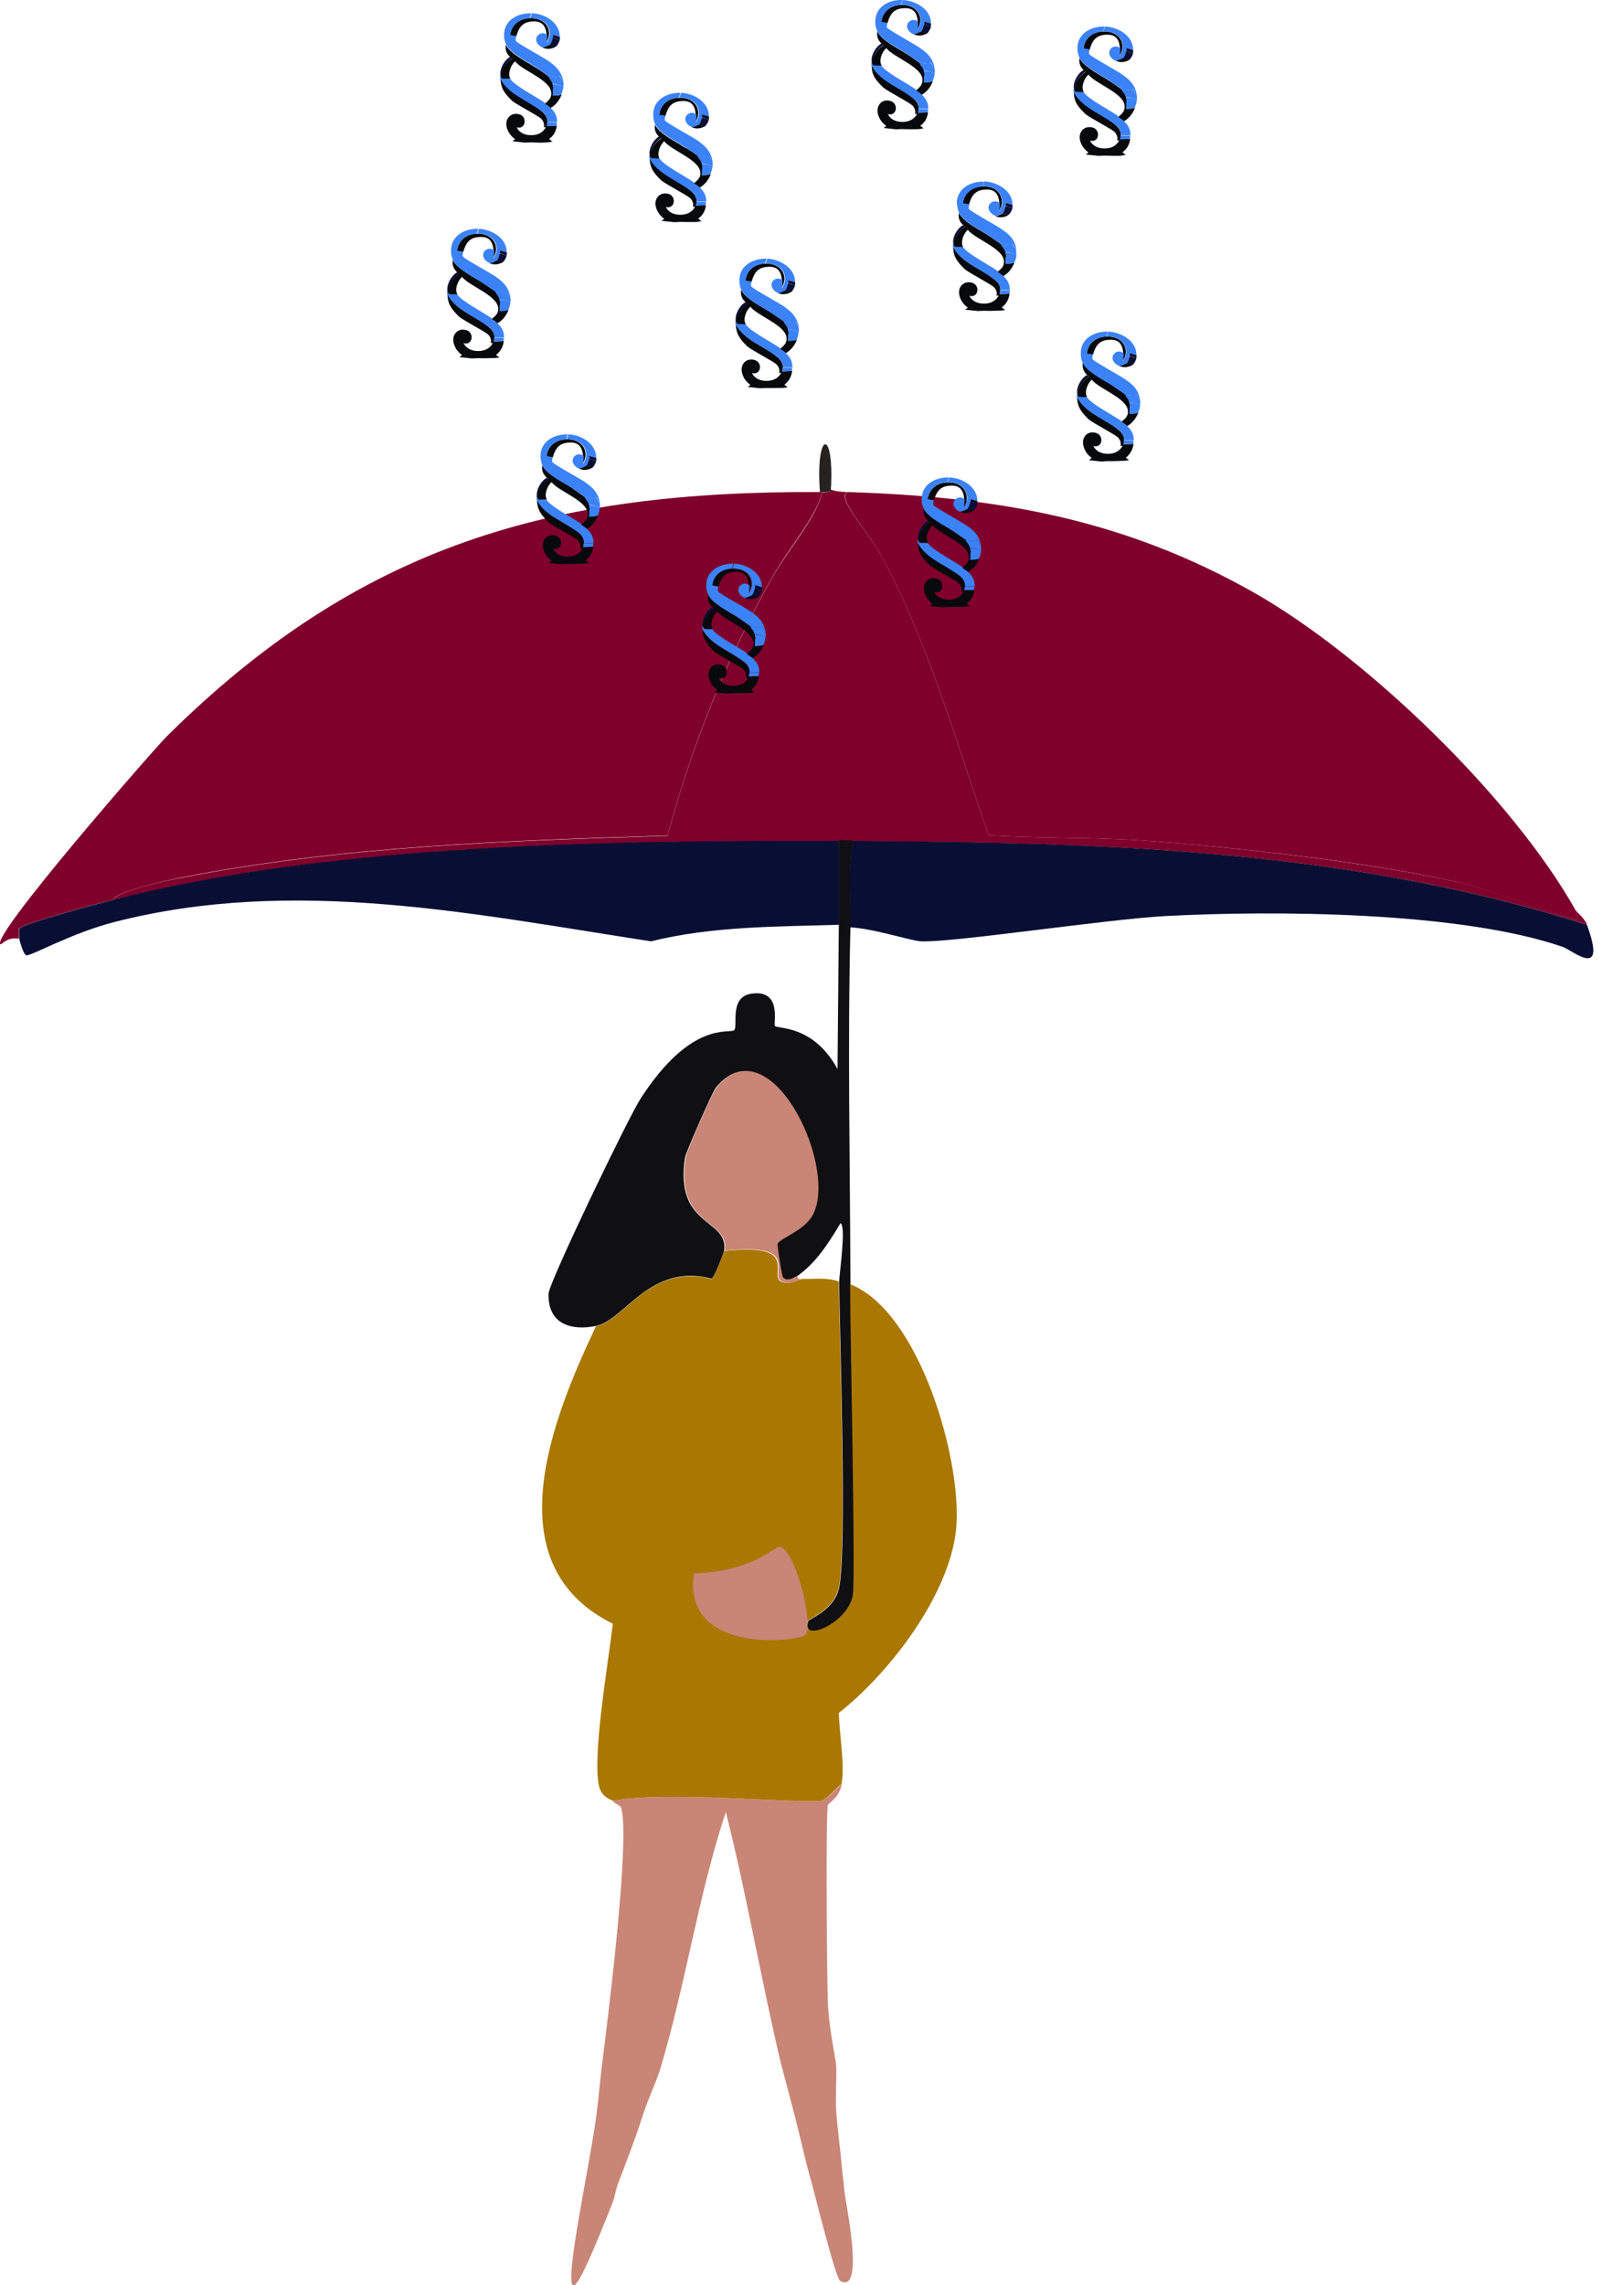 <?xml version="1.0" encoding="utf-8"?>
<!-- Generator: Adobe Illustrator 28.0.0, SVG Export Plug-In . SVG Version: 6.00 Build 0)  -->
<svg version="1.1" id="Layer_1" xmlns="http://www.w3.org/2000/svg" xmlns:xlink="http://www.w3.org/1999/xlink" x="0px" y="0px"
	 viewBox="0 0 490 689.2" style="enable-background:new 0 0 490 689.2;" xml:space="preserve">
<style type="text/css">
	.st0{fill:#7F002B;}
	.st1{fill:#090E34;}
	.st2{fill:#252220;}
	.st3{fill:#C98576;}
	.st4{fill:#100F12;}
	.st5{fill:#AA7700;}
	.st6{fill:#1B4044;}
	.st7{fill:#08090B;}
	.st8{fill:#3B82F6;}
</style>
<g id="Layer_2_00000040552400868405412970000002579152805971812763_">
	<g id="Layer_1-2">
		<g>
			<path class="st0" d="M247.3,148.4h0.8c-1.8,7.5-10.7,17.7-15.1,25.7c-13.8,24.4-24.3,50.8-31.6,77.9c-49,1.5-98.3,3.2-146.5,12.6
				c-5.5,1.1-20.2,4.4-20.6,6.7c-3.9,1-27.5,7.2-28.6,8.8c-0.1,0.2,0,1.8,0,3c-3.5-0.6-5.2,1.8-5.5,1.7
				c-3.7-1.7,46.2-58.8,50.1-62.7C108.6,164.3,166.6,148,247.3,148.4L247.3,148.4L247.3,148.4z"/>
			<path class="st0" d="M475.5,274.7c-0.1,1.7,1.8,2.7-0.4,2.5c-1.8-0.1-25.6-8.9-34.5-11c-27.3-6.2-66.1-10.5-94.3-12.6
				c-15.9-1.2-32.1-0.7-48-1.7c-9.7-27.8-17.8-56.8-31.6-82.9c-4.8-9-14.7-19.2-10.9-20.6c44.7,1.4,83.1,8,122.5,30.3
				C412.3,198,456.3,240.5,475.5,274.7L475.5,274.7L475.5,274.7z"/>
			<path class="st0" d="M255.7,148.4c-3.8,1.4,6.2,11.6,11,20.6c13.8,26.1,21.9,55.2,31.6,82.9c15.9,1,32.1,0.5,48,1.7
				c28.2,2.1,67,6.5,94.3,12.6c8.9,2,32.7,10.8,34.5,11c2.2,0.2,0.3-0.8,0.4-2.5c0.1,0.2,2.6,2.3,3.4,4.2
				C407.1,256,332,254.1,257.4,253.7h-4.2c-68-0.2-153.4,0.8-218.9,17.7c0.4-2.4,15.1-5.7,20.6-6.7c48.2-9.4,97.5-11.1,146.5-12.6
				c7.3-27.1,17.8-53.4,31.6-77.9c4.5-8,13.4-18.2,15.1-25.7c3.3,0,2.4-0.8,2.5-0.8C250.9,147.6,251.5,148.3,255.7,148.4
				L255.7,148.4L255.7,148.4z"/>
		</g>
		<g>
			<path class="st1" d="M253.2,253.6v25.3c-18.9,0.6-38.3,0.4-56.8,5c-53.8-8.3-107.8-19.6-161.6-5.9c-13.4,3.4-25.6,10.5-26.9,10.1
				c-0.9-0.3-2.1-4.8-2.1-5c0-1.2-0.1-2.8,0-3c1.1-1.6,24.8-7.8,28.6-8.8C99.9,254.4,185.2,253.4,253.2,253.6L253.2,253.6z"/>
			<path class="st1" d="M478.8,278.9c6.3,17-4.5,7.6-7.2,6.7c-30.9-10.7-87.3-11.1-120.4-9.3c-17.7,1-63.8,8-73.2,7.6
				c-3.1-0.1-14.8-4-21.5-4.2c0.2-8.7-0.9-17.5,0.8-26.1C332,254.1,407.1,256,478.8,278.9L478.8,278.9L478.8,278.9z"/>
		</g>
		<path class="st2" d="M250.7,147.6c-0.1,0,0.7,0.9-2.5,0.8h-0.8C246,129.7,251.8,128.9,250.7,147.6z"/>
		<path class="st3" d="M254,538.1c-0.9,4.3-4,5.6-4.2,6.3c-0.7,2.9-0.3,52.4,0,59.8c0.3,7.6,2.4,16.8,2.5,18.9
			c0.2,3.8-0.3,9.3,0,13.5c0.4,5.6,1.2,11.2,1.7,16.8c0.2,2.5,0.6,5,0.8,7.6c0.3,3.3,6.3,31.1-1.3,26.9c-1.4-0.8-7.7-26.4-8.8-30.3
			c-1.9-6.6-3.3-13.5-5.1-20.2c-3.9-15-3.6-13.7-3.8-14.4c-0.1-0.4,1.3,5.3,0,0c-5.9-24.5-10.6-52.1-16.8-76.5
			c-8.4,25.3-12.1,52-19.8,77.5c-1.2,3.9-3.7,9.2-5.1,13.5c-2.3,7.2-4.9,14-7.6,21c-0.7,1.8-1,4.1-1.7,5.9
			c-10.8,27.2-15.7,36.9-10.1,4.2c1.7-9.9,3.6-19.5,5.1-29.5c0.7-5.1,1.1-10.1,1.7-15.2c1.7-13.5,8.8-69.3,5.9-78.7
			c-0.3-0.9-1.8-1-2.5-2.1c15.1-3,56.2,0.8,62.7,0C249.6,542.9,252.7,538.9,254,538.1L254,538.1L254,538.1z"/>
		<path class="st3" d="M240.6,384.9c0.1,0-0.3,1.2,1.7,0.8c-0.3,0-4,1.9-6.3,0.8c-4.3-1.9,6.5-11.9-17.3-9.3
			c1.4-9.9-15.1-6.8-11.8-28.2c0.2-1.6,8.1-19.7,9.3-21c16-19.5,36.6,22.8,29.5,37.9c-2.5,5.4-10.5,7.5-10.9,9.3
			c-0.1,0.5,1.3,9.8,1.7,10.1C238,386.7,240.1,384.9,240.6,384.9L240.6,384.9L240.6,384.9z"/>
		<path class="st4" d="M257.4,253.5c-1.7,8.6-0.6,17.4-0.8,26.1c-0.9,36.1-0.1,71.7,0,107.8c0,13.3,1.8,89.3,0.8,93.9
			c-1.7,8.7-16,14.4-13.5,7.6c0.2-0.7,7.9-3.2,9.3-10.1c2.4-11.7,0.2-74.1,0-92.2c0-2.3,2.2-16.8,0.4-17.7c-3.6,6-7.3,11.9-13.1,16
			c-0.5,0-2.6,1.9-4.2,0.4c-0.4-0.3-1.8-9.6-1.7-10.1c0.5-1.8,8.4-3.9,10.9-9.3c7.1-15.1-13.4-57.3-29.5-37.9
			c-1.1,1.4-9,19.4-9.3,21c-3.3,21.4,13.2,18.3,11.8,28.2c-0.1,0.5-2.9,8.1-3.8,8.4c-18.7-4.8-26.1,12.5-34.9,14.3
			c-7.4,1.5-14.5-0.5-14.3-9.7c0.1-3.4,24.2-53.4,27.8-58.9c15.4-23.8,26.9-19.4,28.2-20.6c1.3-1.2-1.6-9.9,5.1-11
			c9.5-1.5,6.7,9.1,7.2,9.7c0.7,1,11.5-0.5,18.9,13c0.1-14.6,0.3-29.2,0.4-43.8v-25.3L257.4,253.5L257.4,253.5L257.4,253.5z"/>
		<path class="st5" d="M242.2,385.7c3.7,0.1,7.3-0.5,10.9,0.8c0.2,18.1,2.4,80.5,0,92.2c-1.4,6.9-9,9.4-9.3,10.1
			c-2.6,6.8,11.8,1.1,13.5-7.6c0.9-4.6-0.8-80.6-0.8-93.9c21.1,8.3,33.9,53.6,32,73.7c-1.9,19.8-19.9,43.4-35.4,55.6
			c0.1,5.8,1.9,16.2,0.8,21.5c-1.4,0.8-4.4,4.8-6.3,5c-6.5,0.8-47.7-3-62.7,0c-0.2-0.3-3.4-0.8-4.2-4.6c-2-9.3,2.9-37.4,4.2-48.8
			c-36.2-17.9-18.2-61.9-5.1-89.7c8.8-1.8,16.2-19.1,34.9-14.3c0.9-0.4,3.7-8,3.8-8.4c23.7-2.6,13,7.4,17.3,9.3
			C238.3,387.6,241.9,385.7,242.2,385.7L242.2,385.7L242.2,385.7z"/>
		<path class="st3" d="M235.1,466.5c4.4-0.1,10.5,22.4,8,26.5c-1.2,2-37.5,6.5-33.7-18.5C226.3,474.1,233.7,466.6,235.1,466.5z"/>
		<g>
			<g>
				<path class="st6" d="M295,93.8c2.8-0.2,5.6,0.1,8.3-0.3"/>
				<path class="st6" d="M290.3,94.4c0,0,0-0.1,0-0.1"/>
			</g>
			<path class="st7" d="M301.8,87.6c0,0.2-0.1,0.8-0.2,1l0.1,0.1l2.9-0.1c-0.2,1.7-1,3.1-2.3,4.1c0,0.2,0.1,0.1,0.2,0.2
				c0.3,0.3,0.5,0.4,0.8,0.6c-2.7,0.4-5.5,0.1-8.3,0.3l-3.8-0.4c0.1-0.1,0.3-0.2,0.4-0.3c0.1-0.1,0.4-0.2,0.4-0.3
				c0-0.1-1.1-0.7-1.9-2.1c-2-3.6,0.4-6.3,3.3-5.4c2.4,0.8,1.8,4.7-0.9,3.9c1,2.2,3.8,2.7,5.9,2.2c1.2-0.3,2.4-1.1,2.9-2.3
				c-0.2,0-0.4,0.1-0.6,0.1c0.2-1.1-0.1-1.8-0.8-2.6c-1.1-1-7-4-8.8-5.4c-2.1-2.1-3.5-3.6-3.5-6.8c2.2,4.3,6.9,6.1,10.7,8.6
				C300,84.3,301.9,85.2,301.8,87.6L301.8,87.6L301.8,87.6z"/>
			<path class="st7" d="M302.1,73.7c0.3,0.9,0.9,1,1.3,2.4c0.1,0.4,0.2,0.8,0.2,1.2c-0.3,0.7,0,1.5-0.2,2.2c0,0.1,2.5,0,2.7-0.4
				c-0.6,1.7-1.8,3.3-3.4,4.2c-0.5-0.4-1.1-0.9-1.7-1.2c-0.1-0.1,0.1-0.2,0.1-0.2c1.1-0.9,2-1.7,1.8-3.3c-0.4-3.8-8.7-6.5-10.9-9.3
				c-1.3,1.2-2.3,3.7-1.4,5.3h-2.5c-0.3-0.1-0.5-0.8-0.5-1.1c0,0,0.1,0,0.2-0.1c0-1.8,1.8-4.1,3.4-5c-0.2-0.2-0.4-0.3-0.6-0.5
				c-1.1-1.1-1.5-2.1-1.3-3.7c1.4,2.8,6.3,5.1,8.9,6.8C299.6,71.9,300.8,72.8,302.1,73.7L302.1,73.7L302.1,73.7z"/>
			<path class="st7" d="M296.4,56.2c5.2-0.2,7,3.9,5.2,7c-0.6,1.1,0,0.1-0.1-2c-0.2-2.9-1.5-4.3-4.5-4c-2.8,0.2-3.9,1.9-4.6,4.4
				h-1.9C290.7,58.4,293.2,56.3,296.4,56.2z"/>
			<path class="st8" d="M296.9,54.8l-0.5,1.5c-3.2,0.1-5.7,2.2-5.9,5.4c-0.3,0.5-0.9,0.7-1.3,0.5c-0.4-0.2-0.5-0.5-0.5-0.6
				C288.5,57,292.8,54.6,296.9,54.8z"/>
			<path class="st8" d="M292.5,61.6c-0.1,0.5-0.4,1.1-0.1,1.5c1,1,8.3,4.9,10.1,6.2c0.2,0.3,3.5,1.9,4.1,5.6
				c-0.6,0.1-0.4-0.5-0.7-0.9c-0.5-0.8-1.1-0.1-1.2-0.1c-0.5,0.1-1.8-0.3-2.4-0.3c-0.3,0,0,0.1-0.1,0.1c-1.3-0.9-2.6-1.8-3.9-2.7
				c-2.6-1.7-7.5-4-8.9-6.8c-0.3-0.6-0.6-1.7-0.6-2.4l0.5-0.7L292.5,61.6L292.5,61.6L292.5,61.6z"/>
			<path class="st8" d="M306.5,74.9c0.1,0.6,0.2,1.3,0.1,1.9c-1.1-0.4-2.1-0.8-3.3-0.8c-0.4-1.4-1-1.5-1.3-2.4
				c0.1,0-0.1-0.1,0.1-0.1c0.6,0,1.9,0.5,2.4,0.3c0.1,0,0.6-0.7,1.2,0.1C306.2,74.4,305.9,75,306.5,74.9L306.5,74.9L306.5,74.9z"/>
			<path class="st8" d="M306.7,76.8c0,0.8-0.3,1.6-0.6,2.3c-0.2,0.4-2.6,0.5-2.7,0.4c0.2-0.7,0-1.5,0.2-2.2c0-0.4-0.1-0.8-0.2-1.2
				C304.6,76.1,305.6,76.4,306.7,76.8L306.7,76.8L306.7,76.8z"/>
			<path class="st1" d="M287.6,73.5c-0.3-1.9,1.2-4.7,3-5.6c0.2,0.2,0.4,0.3,0.6,0.5c-1.6,0.9-3.3,3.2-3.4,5
				C287.7,73.5,287.6,73.5,287.6,73.5L287.6,73.5L287.6,73.5z"/>
			<g>
				<path class="st8" d="M290.6,74.5c1.1,2,8.4,5.7,10.5,7.3c0,0-0.2,0.2-0.1,0.2c0.6,0.4,1.2,0.8,1.7,1.2c1.3,1.2,2,2.5,2,4.3h-2.9
					c0-2.4-1.8-3.3-3.6-4.5c-3.8-2.5-8.5-4.4-10.7-8.6c0-0.4,0-0.7,0.1-1.1c0,0.3,0.3,1,0.5,1.1L290.6,74.5L290.6,74.5L290.6,74.5z"
					/>
				<path class="st8" d="M304.7,87.6c0,0.3,0,0.7-0.1,1l-2.9,0.1l-0.1-0.1c0.1-0.2,0.2-0.8,0.2-1H304.7z"/>
			</g>
			<path class="st8" d="M305.5,61.8l-2-0.6c-0.1,0.1-0.1,0.5-0.1,0.9c-0.2,0.7-0.5,1.8-1.1,2.3c-0.5,0.4-1.3,0.6-1.9,0.7
				c-0.6-0.2-1.2-0.6-1.6-1.1c-1.6-2,0.8-4.3,2.8-2.8c0.1,2.1-0.5,3.1,0.1,2c1.8-3.1,0-7.2-5.2-7l0.5-1.5
				C300.8,54.9,305.5,57.4,305.5,61.8L305.5,61.8L305.5,61.8z"/>
			<path class="st7" d="M304.3,64.8c-0.4,0.4-1.2,0.6-1.8,0.7c-0.9,0.1-1.3,0-2.2-0.3c0.6-0.1,1.4-0.3,1.9-0.7L304.3,64.8
				L304.3,64.8L304.3,64.8z"/>
			<g>
				<path class="st1" d="M305.5,62.6c-0.1,0.7-0.6,1.7-1.2,2.2l-2-0.3c0.6-0.5,0.9-1.6,1.1-2.3C304.1,62.1,304.8,62.8,305.5,62.6
					L305.5,62.6L305.5,62.6z"/>
				<path class="st1" d="M305.5,61.8c0,0.3,0,0.5,0,0.8c-0.7,0.2-1.4-0.5-2.1-0.5c0.1-0.4,0-0.8,0.1-0.9L305.5,61.8L305.5,61.8
					L305.5,61.8z"/>
			</g>
		</g>
		<g>
			<g>
				<path class="st6" d="M331.3,47.1c2.8-0.2,5.6,0.1,8.3-0.3"/>
				<path class="st6" d="M326.7,47.6c0,0,0-0.1,0-0.1"/>
			</g>
			<path class="st7" d="M338.2,40.9c0,0.2-0.1,0.8-0.2,1l0.1,0.1l2.9-0.1c-0.2,1.7-1,3.1-2.3,4c0,0.2,0.1,0.1,0.2,0.2
				c0.3,0.3,0.5,0.4,0.8,0.6c-2.7,0.5-5.5,0.1-8.3,0.3l-3.8-0.4c0.1-0.1,0.3-0.2,0.4-0.3c0.1-0.1,0.4-0.2,0.4-0.3
				c0-0.1-1.1-0.7-1.9-2.1c-2-3.5,0.4-6.3,3.3-5.4c2.4,0.8,1.8,4.7-0.9,3.9c1,2.2,3.8,2.7,5.9,2.2c1.2-0.3,2.4-1.1,2.9-2.3
				c-0.2,0-0.4,0.1-0.6,0.1c0.2-1-0.1-1.8-0.8-2.6c-1.1-1-7-4-8.8-5.4c-2.1-2.1-3.5-3.5-3.5-6.8c2.2,4.3,6.9,6.1,10.7,8.6
				C336.4,37.6,338.2,38.5,338.2,40.9L338.2,40.9L338.2,40.9z"/>
			<path class="st7" d="M338.5,27c0.3,0.9,0.9,1,1.3,2.4c0.1,0.4,0.2,0.8,0.2,1.2c-0.3,0.7,0,1.5-0.2,2.2c0,0.1,2.5,0,2.7-0.4
				c-0.6,1.7-1.8,3.3-3.4,4.2c-0.5-0.5-1.1-0.9-1.7-1.2c-0.1,0,0.1-0.2,0.1-0.2c1.1-1,2-1.7,1.8-3.4c-0.4-3.8-8.7-6.5-10.9-9.3
				c-1.3,1.2-2.3,3.7-1.4,5.3h-2.5c-0.3-0.1-0.5-0.8-0.5-1c0,0,0.1,0,0.2-0.1c0-1.9,1.8-4.1,3.4-5c-0.2-0.2-0.4-0.3-0.6-0.5
				c-1.1-1.1-1.5-2.1-1.3-3.7c1.4,2.8,6.3,5.1,8.9,6.8C335.9,25.1,337.2,26.1,338.5,27L338.5,27L338.5,27z"/>
			<path class="st7" d="M332.8,9.5c5.2-0.2,7,3.9,5.2,7c-0.6,1.1,0,0.1-0.1-2c-0.2-2.9-1.5-4.3-4.5-4c-2.8,0.2-3.9,1.9-4.6,4.4h-1.9
				C327.1,11.6,329.6,9.6,332.8,9.5z"/>
			<path class="st8" d="M333.3,8l-0.5,1.5c-3.2,0.1-5.7,2.2-5.9,5.4c-0.3,0.5-0.9,0.7-1.3,0.5c-0.4-0.1-0.5-0.5-0.5-0.6
				C324.9,10.2,329.1,7.9,333.3,8z"/>
			<path class="st8" d="M328.8,14.9c-0.1,0.4-0.4,1.1-0.1,1.5c1,1,8.3,4.9,10.1,6.2c0.2,0.3,3.5,2,4.1,5.6c-0.6,0.1-0.4-0.5-0.7-0.9
				c-0.5-0.8-1.1-0.1-1.2-0.1c-0.5,0.1-1.8-0.3-2.4-0.4c-0.3,0,0,0.1-0.1,0.1c-1.3-0.9-2.6-1.8-3.9-2.7c-2.6-1.7-7.5-4-8.9-6.8
				c-0.3-0.6-0.6-1.7-0.6-2.4l0.5-0.7L328.8,14.9L328.8,14.9L328.8,14.9z"/>
			<path class="st8" d="M342.9,28.2c0.1,0.6,0.2,1.3,0.1,1.9c-1.1-0.4-2.1-0.8-3.3-0.8c-0.4-1.4-1-1.5-1.3-2.4
				c0.1,0-0.1-0.1,0.1-0.1c0.6,0,1.9,0.5,2.4,0.4c0.1,0,0.6-0.7,1.2,0.1C342.5,27.7,342.3,28.3,342.9,28.2L342.9,28.2L342.9,28.2z"
				/>
			<path class="st8" d="M343,30.1c0,0.8-0.3,1.5-0.6,2.3c-0.2,0.4-2.6,0.5-2.7,0.4c0.2-0.7,0-1.5,0.2-2.2c0-0.4-0.1-0.8-0.2-1.2
				C340.9,29.4,342,29.7,343,30.1L343,30.1L343,30.1z"/>
			<path class="st1" d="M324,26.7c-0.3-1.9,1.2-4.7,3-5.6c0.2,0.2,0.4,0.3,0.6,0.5c-1.6,0.9-3.3,3.2-3.4,5
				C324.1,26.8,324,26.7,324,26.7L324,26.7L324,26.7z"/>
			<g>
				<path class="st8" d="M327,27.8c1.1,2,8.4,5.7,10.5,7.3c0,0-0.2,0.2-0.1,0.2c0.6,0.4,1.2,0.8,1.7,1.2c1.3,1.2,2,2.5,2,4.3h-2.9
					c0-2.4-1.8-3.3-3.6-4.5c-3.8-2.5-8.5-4.4-10.7-8.6c0-0.4,0-0.7,0.1-1c0,0.3,0.3,1,0.5,1L327,27.8L327,27.8L327,27.8z"/>
				<path class="st8" d="M341,40.9c0,0.3,0,0.7-0.1,1l-2.9,0.1l-0.1-0.1c0.1-0.2,0.2-0.8,0.2-1C338.2,40.9,341,40.9,341,40.9z"/>
			</g>
			<path class="st8" d="M341.9,15.1l-2-0.6c-0.1,0.1-0.1,0.5-0.1,0.9c-0.2,0.7-0.5,1.8-1.1,2.3c-0.5,0.4-1.3,0.6-1.9,0.7
				c-0.6-0.2-1.2-0.6-1.6-1.1c-1.6-2,0.8-4.3,2.8-2.8c0.1,2.1-0.5,3.1,0.1,2c1.8-3.1,0-7.2-5.2-7l0.5-1.5
				C337.2,8.1,341.9,10.7,341.9,15.1L341.9,15.1L341.9,15.1z"/>
			<path class="st7" d="M340.7,18c-0.4,0.4-1.2,0.6-1.8,0.7c-0.9,0.1-1.3,0-2.2-0.4c0.6-0.1,1.4-0.3,1.9-0.7L340.7,18L340.7,18
				L340.7,18z"/>
			<g>
				<path class="st1" d="M341.9,15.9c-0.1,0.7-0.6,1.7-1.2,2.2l-2-0.4c0.6-0.5,0.9-1.6,1.1-2.3C340.5,15.4,341.1,16.1,341.9,15.9
					L341.9,15.9L341.9,15.9z"/>
				<path class="st1" d="M341.9,15.1c0,0.3,0,0.6,0,0.8c-0.7,0.2-1.4-0.5-2.1-0.5c0.1-0.4,0-0.8,0.1-0.9L341.9,15.1L341.9,15.1
					L341.9,15.1z"/>
			</g>
		</g>
		<g>
			<g>
				<path class="st6" d="M332.3,139.1c2.8-0.2,5.6,0.1,8.3-0.4"/>
				<path class="st6" d="M327.7,139.6c0,0,0-0.1,0-0.1"/>
			</g>
			<path class="st7" d="M339.2,132.9c0,0.2-0.1,0.8-0.2,1l0.1,0.1l2.9-0.1c-0.2,1.7-1,3.1-2.3,4.1c0,0.2,0.1,0.1,0.2,0.2
				c0.3,0.3,0.5,0.4,0.8,0.6c-2.7,0.4-5.5,0.1-8.3,0.4l-3.8-0.4c0.1-0.1,0.3-0.2,0.4-0.4c0.1-0.1,0.4-0.2,0.4-0.3
				c0-0.1-1.1-0.6-1.9-2.1c-2-3.6,0.4-6.4,3.3-5.4c2.4,0.8,1.8,4.7-0.9,3.9c1,2.2,3.8,2.7,5.9,2.2c1.2-0.3,2.4-1.1,2.9-2.3
				c-0.2,0-0.4,0.1-0.6,0.1c0.2-1.1-0.1-1.8-0.8-2.6c-1.1-1-7-4-8.8-5.4c-2.1-2.1-3.5-3.6-3.5-6.8c2.2,4.3,6.9,6.1,10.7,8.6
				C337.4,129.6,339.2,130.5,339.2,132.9L339.2,132.9L339.2,132.9z"/>
			<path class="st7" d="M339.5,118.9c0.3,0.9,0.9,1,1.3,2.4c0.1,0.4,0.2,0.8,0.2,1.2c-0.3,0.7,0,1.5-0.2,2.2c0,0.1,2.5,0,2.7-0.4
				c-0.6,1.7-1.8,3.3-3.4,4.2c-0.5-0.4-1.1-0.9-1.7-1.2c-0.1-0.1,0.1-0.2,0.1-0.2c1.1-0.9,2-1.7,1.8-3.3c-0.4-3.8-8.7-6.5-10.9-9.3
				c-1.3,1.2-2.3,3.7-1.4,5.3h-2.5c-0.3-0.1-0.5-0.8-0.5-1.1c0,0,0.1,0,0.2-0.1c0-1.8,1.8-4.1,3.4-5c-0.2-0.2-0.4-0.3-0.6-0.5
				c-1.1-1.1-1.5-2.1-1.3-3.7c1.4,2.8,6.3,5.1,8.9,6.8C336.9,117.1,338.2,118,339.5,118.9L339.5,118.9L339.5,118.9z"/>
			<path class="st7" d="M333.8,101.5c5.2-0.2,7,3.9,5.2,7c-0.6,1.1,0,0.1-0.1-2c-0.2-2.9-1.5-4.3-4.5-4c-2.8,0.2-3.9,1.9-4.6,4.4
				h-1.9C328.1,103.6,330.6,101.6,333.8,101.5z"/>
			<path class="st8" d="M334.3,100l-0.5,1.5c-3.2,0.1-5.7,2.2-5.9,5.4c-0.3,0.5-0.9,0.7-1.3,0.5c-0.4-0.2-0.5-0.5-0.5-0.6
				C325.9,102.2,330.1,99.9,334.3,100z"/>
			<path class="st8" d="M329.8,106.9c-0.1,0.4-0.4,1.1-0.1,1.5c1,1,8.3,4.9,10.1,6.2c0.2,0.3,3.5,1.9,4.1,5.6
				c-0.6,0.1-0.4-0.5-0.7-0.9c-0.5-0.8-1.1-0.1-1.2-0.1c-0.5,0.1-1.8-0.3-2.4-0.3c-0.3,0,0,0.1-0.1,0.1c-1.3-0.9-2.6-1.8-3.9-2.7
				c-2.6-1.7-7.5-4-8.9-6.8c-0.3-0.6-0.6-1.7-0.6-2.4l0.5-0.7L329.8,106.9L329.8,106.9L329.8,106.9z"/>
			<path class="st8" d="M343.9,120.2c0.1,0.6,0.2,1.3,0.1,1.9c-1.1-0.4-2.1-0.8-3.3-0.8c-0.4-1.4-1-1.5-1.3-2.4
				c0.1,0-0.1-0.1,0.1-0.1c0.6,0,1.9,0.5,2.4,0.3c0.1,0,0.6-0.7,1.2,0.1C343.5,119.7,343.3,120.3,343.9,120.2L343.9,120.2
				L343.9,120.2z"/>
			<path class="st8" d="M344,122.1c0,0.8-0.3,1.6-0.6,2.3c-0.2,0.4-2.6,0.5-2.7,0.4c0.2-0.7,0-1.5,0.2-2.2c0-0.4-0.1-0.8-0.2-1.2
				C341.9,121.3,343,121.7,344,122.1L344,122.1L344,122.1z"/>
			<path class="st1" d="M325,118.7c-0.3-1.9,1.2-4.7,3-5.6c0.2,0.2,0.4,0.3,0.6,0.5c-1.6,0.9-3.3,3.2-3.4,5
				C325.1,118.8,325,118.7,325,118.7L325,118.7L325,118.7z"/>
			<g>
				<path class="st8" d="M328,119.8c1.1,2,8.4,5.7,10.5,7.3c0,0-0.2,0.2-0.1,0.2c0.6,0.4,1.2,0.8,1.7,1.2c1.3,1.2,2,2.5,2,4.3h-2.9
					c0-2.4-1.8-3.3-3.6-4.5c-3.8-2.5-8.5-4.4-10.7-8.6c0-0.4,0-0.7,0.1-1.1c0,0.3,0.3,1,0.5,1.1L328,119.8L328,119.8L328,119.8z"/>
				<path class="st8" d="M342,132.9c0,0.4,0,0.6-0.1,1l-2.9,0.1l-0.1-0.1c0.1-0.2,0.2-0.8,0.2-1H342z"/>
			</g>
			<path class="st8" d="M342.9,107.1l-2-0.6c-0.1,0.1-0.1,0.5-0.1,0.9c-0.2,0.7-0.5,1.8-1.1,2.3c-0.5,0.4-1.3,0.6-1.9,0.7
				c-0.6-0.2-1.2-0.6-1.6-1.1c-1.6-2,0.8-4.3,2.8-2.8c0.1,2.1-0.5,3.1,0.1,2c1.8-3.1,0-7.2-5.2-7l0.5-1.5
				C338.2,100.2,342.9,102.7,342.9,107.1L342.9,107.1L342.9,107.1z"/>
			<path class="st7" d="M341.7,110c-0.4,0.4-1.2,0.6-1.8,0.7c-0.9,0.1-1.3,0-2.2-0.3c0.6-0.1,1.4-0.3,1.9-0.7L341.7,110L341.7,110
				L341.7,110z"/>
			<g>
				<path class="st1" d="M342.9,107.9c-0.1,0.7-0.6,1.7-1.2,2.2l-2-0.3c0.6-0.5,0.9-1.6,1.1-2.3
					C341.5,107.4,342.1,108.1,342.9,107.9L342.9,107.9L342.9,107.9z"/>
				<path class="st1" d="M342.9,107.1c0,0.3,0,0.6,0,0.8c-0.7,0.2-1.4-0.5-2.1-0.5c0.1-0.4,0-0.8,0.1-0.9L342.9,107.1L342.9,107.1
					L342.9,107.1z"/>
			</g>
		</g>
		<g>
			<g>
				<path class="st6" d="M284.3,183.1c2.8-0.2,5.6,0.1,8.3-0.4"/>
				<path class="st6" d="M279.7,183.6c0,0,0-0.1,0-0.1"/>
			</g>
			<path class="st7" d="M291.2,176.9c0,0.2-0.1,0.8-0.2,1l0.1,0.1l2.9-0.1c-0.2,1.7-1,3.1-2.3,4.1c0,0.2,0.1,0.1,0.2,0.2
				c0.3,0.3,0.5,0.4,0.8,0.6c-2.7,0.4-5.5,0.1-8.3,0.4l-3.8-0.4c0.1-0.1,0.3-0.2,0.4-0.4c0.1-0.1,0.4-0.2,0.4-0.3
				c0-0.1-1.1-0.6-1.9-2.1c-2-3.6,0.4-6.4,3.3-5.4c2.4,0.8,1.8,4.7-0.9,3.9c1,2.2,3.8,2.7,5.9,2.2c1.2-0.3,2.4-1.1,2.9-2.3
				c-0.2,0-0.4,0.1-0.6,0.1c0.2-1.1-0.1-1.8-0.8-2.6c-1.1-1-7-4-8.8-5.4c-2.1-2.1-3.5-3.6-3.5-6.8c2.2,4.3,6.9,6.1,10.7,8.6
				C289.4,173.6,291.2,174.5,291.2,176.9L291.2,176.9L291.2,176.9z"/>
			<path class="st7" d="M291.5,162.9c0.3,0.9,0.9,1,1.3,2.4c0.1,0.4,0.2,0.8,0.2,1.2c-0.3,0.7,0,1.5-0.2,2.2c0,0.1,2.5,0,2.7-0.4
				c-0.6,1.7-1.8,3.3-3.4,4.2c-0.5-0.4-1.1-0.9-1.7-1.2c-0.1-0.1,0.1-0.2,0.1-0.2c1.1-0.9,2-1.7,1.8-3.4c-0.4-3.8-8.7-6.5-10.9-9.3
				c-1.3,1.2-2.3,3.7-1.4,5.3h-2.5c-0.3-0.1-0.5-0.8-0.5-1.1c0,0,0.1,0,0.2-0.1c0-1.9,1.8-4.1,3.4-5c-0.2-0.2-0.4-0.3-0.6-0.5
				c-1.1-1.1-1.5-2.1-1.3-3.7c1.4,2.8,6.3,5.1,8.9,6.8C288.9,161.1,290.2,162.1,291.5,162.9L291.5,162.9L291.5,162.9z"/>
			<path class="st7" d="M285.8,145.5c5.2-0.2,7,3.9,5.2,7c-0.6,1.1,0,0.1-0.1-2c-0.2-2.9-1.5-4.3-4.5-4c-2.8,0.2-3.9,1.9-4.6,4.4
				h-1.9C280.1,147.6,282.6,145.6,285.8,145.5z"/>
			<path class="st8" d="M286.3,144l-0.5,1.5c-3.2,0.1-5.7,2.1-5.9,5.4c-0.3,0.5-0.9,0.7-1.3,0.5c-0.4-0.1-0.5-0.5-0.5-0.6
				C277.9,146.2,282.1,143.9,286.3,144L286.3,144L286.3,144z"/>
			<path class="st8" d="M281.8,150.9c-0.1,0.4-0.4,1.1-0.1,1.5c1,1,8.3,4.9,10.1,6.2c0.2,0.3,3.5,1.9,4.1,5.6
				c-0.6,0.1-0.4-0.5-0.7-0.9c-0.5-0.8-1.1-0.1-1.2-0.1c-0.5,0.1-1.8-0.3-2.4-0.4c-0.3,0,0,0.1-0.1,0.1c-1.3-0.9-2.6-1.8-3.9-2.7
				c-2.6-1.7-7.5-4-8.9-6.8c-0.3-0.6-0.6-1.7-0.6-2.4l0.5-0.7L281.8,150.9L281.8,150.9L281.8,150.9z"/>
			<path class="st8" d="M295.9,164.2c0.1,0.6,0.2,1.3,0.1,1.9c-1.1-0.4-2.1-0.8-3.3-0.8c-0.4-1.4-1-1.5-1.3-2.4
				c0.1,0-0.1-0.1,0.1-0.1c0.6,0,1.9,0.5,2.4,0.4c0.1,0,0.6-0.7,1.2,0.1C295.5,163.7,295.3,164.3,295.9,164.2L295.9,164.2
				L295.9,164.2z"/>
			<path class="st8" d="M296,166.1c0,0.8-0.3,1.6-0.6,2.3c-0.2,0.4-2.6,0.5-2.7,0.4c0.2-0.7,0-1.5,0.2-2.2c0-0.4-0.1-0.8-0.2-1.2
				C293.9,165.4,295,165.7,296,166.1L296,166.1L296,166.1z"/>
			<path class="st1" d="M277,162.7c-0.3-1.9,1.2-4.7,3-5.6c0.2,0.2,0.4,0.3,0.6,0.5c-1.6,0.9-3.3,3.2-3.4,5
				C277.1,162.8,277,162.7,277,162.7L277,162.7L277,162.7z"/>
			<g>
				<path class="st8" d="M280,163.8c1.1,2,8.4,5.7,10.5,7.3c0,0-0.2,0.2-0.1,0.2c0.6,0.4,1.2,0.8,1.7,1.2c1.3,1.2,2,2.5,2,4.3h-2.9
					c0-2.4-1.8-3.3-3.6-4.5c-3.8-2.5-8.5-4.4-10.7-8.6c0-0.4,0-0.7,0.1-1.1c0,0.3,0.3,1,0.5,1.1L280,163.8L280,163.8L280,163.8z"/>
				<path class="st8" d="M294,176.9c0,0.4,0,0.6-0.1,1l-2.9,0.1l-0.1-0.1c0.1-0.2,0.2-0.8,0.2-1H294z"/>
			</g>
			<path class="st8" d="M294.9,151.1l-2-0.6c-0.1,0.1-0.1,0.5-0.1,0.9c-0.2,0.7-0.5,1.8-1.1,2.3c-0.5,0.4-1.3,0.6-1.9,0.7
				c-0.6-0.2-1.2-0.6-1.6-1.1c-1.6-2,0.8-4.3,2.8-2.8c0.1,2.1-0.5,3.1,0.1,2c1.8-3.1,0-7.2-5.2-7l0.5-1.5
				C290.2,144.1,294.9,146.7,294.9,151.1L294.9,151.1L294.9,151.1z"/>
			<path class="st7" d="M293.7,154c-0.4,0.4-1.2,0.6-1.8,0.7c-0.9,0.1-1.3,0-2.2-0.4c0.6-0.1,1.4-0.3,1.9-0.7L293.7,154L293.7,154
				L293.7,154z"/>
			<g>
				<path class="st1" d="M294.9,151.9c-0.1,0.7-0.6,1.7-1.2,2.2l-2-0.4c0.6-0.5,0.9-1.6,1.1-2.3
					C293.5,151.4,294.1,152.1,294.9,151.9L294.9,151.9L294.9,151.9z"/>
				<path class="st1" d="M294.9,151.1c0,0.3,0,0.6,0,0.8c-0.7,0.2-1.4-0.5-2.1-0.5c0.1-0.4,0-0.8,0.1-0.9L294.9,151.1L294.9,151.1
					L294.9,151.1z"/>
			</g>
		</g>
		<g>
			<g>
				<path class="st6" d="M219.3,209.1c2.8-0.2,5.6,0.1,8.3-0.4"/>
				<path class="st6" d="M214.7,209.6c0,0,0-0.1,0-0.1"/>
			</g>
			<path class="st7" d="M226.2,202.9c0,0.2-0.1,0.8-0.2,1l0.1,0.1l2.9-0.1c-0.2,1.7-1,3.1-2.3,4.1c0,0.2,0.1,0.1,0.2,0.2
				c0.3,0.3,0.5,0.4,0.8,0.6c-2.7,0.4-5.5,0.1-8.3,0.4l-3.8-0.4c0.1-0.1,0.3-0.2,0.4-0.4c0.1-0.1,0.4-0.2,0.4-0.3
				c0-0.1-1.1-0.6-1.9-2.1c-2-3.6,0.4-6.4,3.3-5.4c2.4,0.8,1.8,4.7-0.9,3.9c1,2.2,3.8,2.7,5.9,2.2c1.2-0.3,2.4-1.1,2.9-2.3
				c-0.2,0-0.4,0.1-0.6,0.1c0.2-1.1-0.1-1.8-0.8-2.6c-1.1-1-7-4-8.8-5.4c-2.1-2.1-3.4-3.6-3.5-6.8c2.2,4.3,6.9,6.1,10.7,8.6
				C224.4,199.6,226.2,200.5,226.2,202.9L226.2,202.9L226.2,202.9z"/>
			<path class="st7" d="M226.5,188.9c0.3,0.9,0.9,1,1.3,2.4c0.1,0.4,0.2,0.8,0.2,1.2c-0.3,0.7,0,1.5-0.2,2.2c0,0.1,2.5,0,2.7-0.4
				c-0.6,1.7-1.8,3.3-3.4,4.2c-0.5-0.4-1.1-0.9-1.7-1.2c-0.1-0.1,0.1-0.2,0.1-0.2c1.1-0.9,2-1.7,1.8-3.4c-0.4-3.8-8.7-6.5-10.9-9.3
				c-1.3,1.2-2.3,3.7-1.4,5.3h-2.5c-0.3-0.1-0.5-0.8-0.6-1.1c0,0,0.1,0,0.2-0.1c0.1-1.9,1.8-4.1,3.4-5c-0.2-0.2-0.4-0.3-0.6-0.5
				c-1.1-1.1-1.5-2.1-1.3-3.7c1.4,2.8,6.3,5.1,8.9,6.8C223.9,187.1,225.2,188.1,226.5,188.9L226.5,188.9L226.5,188.9z"/>
			<path class="st7" d="M220.8,171.5c5.2-0.2,7,3.9,5.2,7c-0.6,1.1,0,0.1-0.1-2c-0.2-2.9-1.5-4.3-4.5-4c-2.8,0.2-3.9,1.9-4.6,4.4
				h-1.9C215.1,173.6,217.6,171.6,220.8,171.5z"/>
			<path class="st8" d="M221.3,170l-0.5,1.5c-3.2,0.1-5.7,2.1-5.9,5.4c-0.3,0.5-0.9,0.7-1.3,0.5c-0.4-0.1-0.5-0.5-0.5-0.6
				C212.9,172.2,217.1,169.9,221.3,170L221.3,170L221.3,170z"/>
			<path class="st8" d="M216.8,176.9c-0.1,0.4-0.4,1.1-0.1,1.5c0.9,1,8.3,4.9,10.1,6.2c0.2,0.3,3.4,1.9,4.1,5.6
				c-0.6,0.1-0.4-0.5-0.7-0.9c-0.6-0.8-1.1-0.1-1.2-0.1c-0.5,0.1-1.8-0.3-2.4-0.4c-0.3,0,0,0.1-0.1,0.1c-1.3-0.9-2.6-1.8-3.9-2.7
				c-2.6-1.7-7.5-4-8.9-6.8c-0.3-0.6-0.6-1.7-0.6-2.4l0.5-0.7L216.8,176.9L216.8,176.9L216.8,176.9z"/>
			<path class="st8" d="M230.9,190.2c0.1,0.6,0.2,1.3,0.1,1.9c-1.1-0.4-2.1-0.8-3.3-0.8c-0.4-1.4-1-1.5-1.3-2.4
				c0.1,0-0.1-0.1,0.1-0.1c0.6,0,1.9,0.5,2.4,0.4c0.1,0,0.6-0.7,1.2,0.1C230.5,189.7,230.3,190.3,230.9,190.2L230.9,190.2
				L230.9,190.2z"/>
			<path class="st8" d="M231,192.1c-0.1,0.8-0.3,1.6-0.6,2.3c-0.2,0.4-2.6,0.5-2.7,0.4c0.2-0.7,0-1.5,0.2-2.2c0-0.4-0.1-0.8-0.2-1.2
				C228.9,191.4,230,191.7,231,192.1L231,192.1L231,192.1z"/>
			<path class="st1" d="M212,188.7c-0.3-1.9,1.2-4.7,3-5.6c0.2,0.2,0.4,0.3,0.6,0.5c-1.6,0.9-3.3,3.2-3.4,5
				C212.1,188.8,212,188.7,212,188.7L212,188.7L212,188.7z"/>
			<g>
				<path class="st8" d="M215,189.8c1.1,2,8.4,5.7,10.5,7.3c0,0-0.2,0.2-0.1,0.2c0.6,0.4,1.2,0.8,1.7,1.2c1.3,1.2,2,2.5,2,4.3h-2.9
					c0-2.4-1.8-3.3-3.6-4.5c-3.8-2.5-8.5-4.4-10.7-8.6c0-0.4,0-0.7,0.1-1.1c0,0.3,0.3,1,0.6,1.1L215,189.8L215,189.8z"/>
				<path class="st8" d="M229,202.9c0,0.4,0,0.6-0.1,1l-2.9,0.1l-0.1-0.1c0.1-0.2,0.2-0.8,0.2-1H229z"/>
			</g>
			<path class="st8" d="M229.9,177.1l-1.9-0.6c-0.1,0.1-0.1,0.5-0.1,0.9c-0.2,0.7-0.5,1.8-1.1,2.3c-0.5,0.4-1.3,0.6-1.9,0.7
				c-0.6-0.2-1.2-0.6-1.6-1.1c-1.6-2,0.8-4.3,2.8-2.8c0.1,2.1-0.5,3.1,0.1,2c1.8-3.1,0-7.2-5.2-7l0.5-1.5
				C225.2,170.1,229.9,172.7,229.9,177.1L229.9,177.1L229.9,177.1z"/>
			<path class="st7" d="M228.7,180c-0.4,0.4-1.2,0.6-1.8,0.7c-0.9,0.1-1.3,0-2.2-0.4c0.6-0.1,1.4-0.3,1.9-0.7L228.7,180L228.7,180
				L228.7,180z"/>
			<g>
				<path class="st1" d="M229.9,177.9c-0.1,0.7-0.6,1.7-1.2,2.2l-2-0.4c0.6-0.5,0.9-1.6,1.1-2.3
					C228.5,177.4,229.1,178.1,229.9,177.9L229.9,177.9L229.9,177.9z"/>
				<path class="st1" d="M229.9,177.1c0,0.3,0.1,0.6,0,0.8c-0.7,0.2-1.4-0.5-2.1-0.5c0.1-0.4,0-0.8,0.1-0.9L229.9,177.1L229.9,177.1
					L229.9,177.1z"/>
			</g>
		</g>
		<g>
			<g>
				<path class="st6" d="M169.3,170.1c2.8-0.2,5.6,0.1,8.3-0.4"/>
				<path class="st6" d="M164.7,170.6c0,0,0-0.1,0-0.1"/>
			</g>
			<path class="st7" d="M176.2,163.9c0,0.2-0.1,0.8-0.2,1l0.1,0.1l2.9-0.1c-0.2,1.7-1,3.1-2.3,4.1c0,0.2,0.1,0.1,0.2,0.2
				c0.3,0.3,0.5,0.4,0.8,0.6c-2.7,0.4-5.5,0.1-8.3,0.4l-3.8-0.4c0.1-0.1,0.3-0.2,0.4-0.4c0.1-0.1,0.4-0.2,0.4-0.3
				c0-0.1-1.1-0.6-1.9-2.1c-2-3.6,0.4-6.4,3.3-5.4c2.4,0.8,1.8,4.7-0.9,3.9c1,2.2,3.8,2.7,5.9,2.2c1.2-0.3,2.4-1.1,2.9-2.3
				c-0.2,0-0.4,0.1-0.6,0.1c0.2-1.1-0.1-1.8-0.8-2.6c-1.1-1-7-4-8.8-5.4c-2.1-2.1-3.4-3.6-3.5-6.8c2.2,4.3,6.9,6.1,10.7,8.6
				C174.4,160.6,176.2,161.5,176.2,163.9L176.2,163.9L176.2,163.9z"/>
			<path class="st7" d="M176.5,149.9c0.3,0.9,0.9,1,1.3,2.4c0.1,0.4,0.2,0.8,0.2,1.2c-0.3,0.7,0,1.5-0.2,2.2c0,0.1,2.5,0,2.7-0.4
				c-0.6,1.7-1.8,3.3-3.4,4.2c-0.5-0.4-1.1-0.9-1.7-1.2c-0.1-0.1,0.1-0.2,0.1-0.2c1.1-0.9,2-1.7,1.8-3.4c-0.4-3.8-8.7-6.5-10.9-9.3
				c-1.3,1.2-2.3,3.7-1.4,5.3h-2.5c-0.3-0.1-0.5-0.8-0.6-1.1c0,0,0.1,0,0.2-0.1c0.1-1.9,1.8-4.1,3.4-5c-0.2-0.2-0.4-0.3-0.6-0.5
				c-1.1-1.1-1.5-2.1-1.3-3.7c1.4,2.8,6.3,5.1,8.9,6.8C173.9,148.1,175.2,149.1,176.5,149.9L176.5,149.9L176.5,149.9z"/>
			<path class="st7" d="M170.8,132.5c5.2-0.2,7,3.9,5.2,7c-0.6,1.1,0,0.1-0.1-2c-0.2-2.9-1.5-4.3-4.5-4c-2.8,0.2-3.9,1.9-4.6,4.4
				h-1.9C165.1,134.6,167.6,132.6,170.8,132.5z"/>
			<path class="st8" d="M171.3,131l-0.5,1.5c-3.2,0.1-5.7,2.1-5.9,5.4c-0.3,0.5-0.9,0.7-1.3,0.5c-0.4-0.1-0.5-0.5-0.5-0.6
				C162.9,133.2,167.1,130.9,171.3,131L171.3,131L171.3,131z"/>
			<path class="st8" d="M166.8,137.9c-0.1,0.4-0.4,1.1-0.1,1.5c0.9,1,8.3,4.9,10.1,6.2c0.2,0.3,3.4,1.9,4.1,5.6
				c-0.6,0.1-0.4-0.5-0.7-0.9c-0.6-0.8-1.1-0.1-1.2-0.1c-0.5,0.1-1.8-0.3-2.4-0.4c-0.3,0,0,0.1-0.1,0.1c-1.3-0.9-2.6-1.8-3.9-2.7
				c-2.6-1.7-7.5-4-8.9-6.8c-0.3-0.6-0.6-1.7-0.6-2.4l0.5-0.7L166.8,137.9L166.8,137.9L166.8,137.9z"/>
			<path class="st8" d="M180.9,151.2c0.1,0.6,0.2,1.3,0.1,1.9c-1.1-0.4-2.1-0.8-3.3-0.8c-0.4-1.4-1-1.5-1.3-2.4
				c0.1,0-0.1-0.1,0.1-0.1c0.6,0,1.9,0.5,2.4,0.4c0.1,0,0.6-0.7,1.2,0.1C180.5,150.7,180.3,151.3,180.9,151.2L180.9,151.2
				L180.9,151.2z"/>
			<path class="st8" d="M181,153.1c-0.1,0.8-0.3,1.6-0.6,2.3c-0.2,0.4-2.6,0.5-2.7,0.4c0.2-0.7,0-1.5,0.2-2.2c0-0.4-0.1-0.8-0.2-1.2
				C178.9,152.4,180,152.7,181,153.1L181,153.1L181,153.1z"/>
			<path class="st1" d="M162,149.7c-0.3-1.9,1.2-4.7,3-5.6c0.2,0.2,0.4,0.3,0.6,0.5c-1.6,0.9-3.3,3.2-3.4,5
				C162.1,149.8,162,149.7,162,149.7L162,149.7L162,149.7z"/>
			<g>
				<path class="st8" d="M165,150.8c1.1,2,8.4,5.7,10.5,7.3c0,0-0.2,0.2-0.1,0.2c0.6,0.4,1.2,0.8,1.7,1.2c1.3,1.2,2,2.5,2,4.3h-2.9
					c0-2.4-1.8-3.3-3.6-4.5c-3.8-2.5-8.5-4.4-10.7-8.6c0-0.4,0-0.7,0.1-1.1c0,0.3,0.3,1,0.6,1.1L165,150.8L165,150.8z"/>
				<path class="st8" d="M179,163.9c0,0.4,0,0.6-0.1,1l-2.9,0.1l-0.1-0.1c0.1-0.2,0.2-0.8,0.2-1H179z"/>
			</g>
			<path class="st8" d="M179.9,138.1l-1.9-0.6c-0.1,0.1-0.1,0.5-0.1,0.9c-0.2,0.7-0.5,1.8-1.1,2.3c-0.5,0.4-1.3,0.6-1.9,0.7
				c-0.6-0.2-1.2-0.6-1.6-1.1c-1.6-2,0.8-4.3,2.8-2.8c0.1,2.1-0.5,3.1,0.1,2c1.8-3.1,0-7.2-5.2-7l0.5-1.5
				C175.2,131.1,179.9,133.7,179.9,138.1L179.9,138.1L179.9,138.1z"/>
			<path class="st7" d="M178.7,141c-0.4,0.4-1.2,0.6-1.8,0.7c-0.9,0.1-1.3,0-2.2-0.4c0.6-0.1,1.4-0.3,1.9-0.7L178.7,141L178.7,141
				L178.7,141z"/>
			<g>
				<path class="st1" d="M179.9,138.9c-0.1,0.7-0.6,1.7-1.2,2.2l-2-0.4c0.6-0.5,0.9-1.6,1.1-2.3
					C178.5,138.4,179.1,139.1,179.9,138.9L179.9,138.9L179.9,138.9z"/>
				<path class="st1" d="M179.9,138.1c0,0.3,0.1,0.6,0,0.8c-0.7,0.2-1.4-0.5-2.1-0.5c0.1-0.4,0-0.8,0.1-0.9L179.9,138.1L179.9,138.1
					L179.9,138.1z"/>
			</g>
		</g>
		<g>
			<g>
				<path class="st6" d="M270.3,39.1c2.8-0.2,5.6,0.1,8.3-0.3"/>
				<path class="st6" d="M265.7,39.6c0,0,0-0.1,0-0.1"/>
			</g>
			<path class="st7" d="M277.2,32.9c0,0.2-0.1,0.8-0.2,1l0.1,0.1l2.9-0.1c-0.2,1.7-1,3.1-2.3,4c0,0.2,0.1,0.1,0.2,0.2
				c0.3,0.3,0.5,0.4,0.8,0.6c-2.7,0.5-5.5,0.1-8.3,0.3l-3.8-0.4c0.1-0.1,0.3-0.2,0.4-0.3c0.1-0.1,0.4-0.2,0.4-0.3
				c0-0.1-1.1-0.7-1.9-2.1c-2-3.5,0.4-6.4,3.3-5.4c2.4,0.8,1.8,4.7-0.9,3.9c1,2.2,3.8,2.7,5.9,2.2c1.2-0.3,2.4-1.1,2.9-2.3
				c-0.2,0-0.4,0.1-0.6,0.1c0.2-1-0.1-1.8-0.8-2.6c-1.1-1-7-4-8.8-5.4c-2.1-2.1-3.5-3.5-3.5-6.8c2.2,4.3,6.9,6.1,10.7,8.6
				C275.4,29.6,277.2,30.5,277.2,32.9L277.2,32.9L277.2,32.9z"/>
			<path class="st7" d="M277.5,19c0.3,0.9,0.9,1,1.3,2.4c0.1,0.4,0.2,0.8,0.2,1.2c-0.3,0.7,0,1.5-0.2,2.2c0,0.1,2.5,0,2.7-0.4
				c-0.6,1.7-1.8,3.3-3.4,4.2c-0.5-0.5-1.1-0.9-1.7-1.2c-0.1,0,0.1-0.2,0.1-0.2c1.1-1,2-1.7,1.8-3.4c-0.4-3.8-8.7-6.5-10.9-9.3
				c-1.3,1.2-2.3,3.7-1.4,5.3h-2.5c-0.3-0.1-0.5-0.8-0.5-1c0,0,0.1,0,0.2-0.1c0-1.9,1.8-4.1,3.4-5c-0.2-0.2-0.4-0.3-0.6-0.5
				c-1.1-1.1-1.5-2.1-1.3-3.7c1.4,2.8,6.3,5.1,8.9,6.8C274.9,17.1,276.2,18.1,277.5,19L277.5,19L277.5,19z"/>
			<path class="st7" d="M271.8,1.5c5.2-0.2,7,3.9,5.2,7c-0.6,1.1,0,0.1-0.1-2c-0.2-2.9-1.5-4.3-4.5-4c-2.8,0.2-3.9,1.9-4.6,4.4h-1.9
				C266.1,3.6,268.6,1.6,271.8,1.5z"/>
			<path class="st8" d="M272.3,0l-0.5,1.5c-3.2,0.1-5.7,2.2-5.9,5.4c-0.3,0.5-0.9,0.7-1.3,0.5c-0.4-0.2-0.5-0.5-0.5-0.6
				C263.9,2.2,268.1-0.2,272.3,0z"/>
			<path class="st8" d="M267.8,6.9c-0.1,0.4-0.4,1.1-0.1,1.5c1,1,8.3,4.9,10.1,6.2c0.2,0.3,3.5,2,4.1,5.6c-0.6,0.1-0.4-0.5-0.7-0.9
				c-0.5-0.8-1.1-0.1-1.2-0.1c-0.5,0.1-1.8-0.3-2.4-0.4c-0.3,0,0,0.1-0.1,0.1c-1.3-0.9-2.6-1.8-3.9-2.7c-2.6-1.7-7.5-4-8.9-6.8
				c-0.3-0.6-0.6-1.7-0.6-2.4l0.5-0.7L267.8,6.9L267.8,6.9L267.8,6.9z"/>
			<path class="st8" d="M281.9,20.2c0.1,0.6,0.2,1.3,0.1,1.9c-1.1-0.4-2.1-0.8-3.3-0.8c-0.4-1.4-1-1.5-1.3-2.4
				c0.1,0-0.1-0.1,0.1-0.1c0.6,0,1.9,0.5,2.4,0.4c0.1,0,0.6-0.7,1.2,0.1C281.5,19.7,281.3,20.3,281.9,20.2L281.9,20.2L281.9,20.2z"
				/>
			<path class="st8" d="M282,22.1c0,0.8-0.3,1.5-0.6,2.3c-0.2,0.4-2.6,0.5-2.7,0.4c0.2-0.7,0-1.5,0.2-2.2c0-0.4-0.1-0.8-0.2-1.2
				C279.9,21.4,281,21.7,282,22.1L282,22.1L282,22.1z"/>
			<path class="st1" d="M263,18.7c-0.3-1.9,1.2-4.7,3-5.6c0.2,0.2,0.4,0.3,0.6,0.5c-1.6,0.9-3.3,3.2-3.4,5
				C263.1,18.8,263,18.7,263,18.7L263,18.7L263,18.7z"/>
			<g>
				<path class="st8" d="M266,19.8c1.1,2,8.4,5.7,10.5,7.3c0,0-0.2,0.2-0.1,0.2c0.6,0.4,1.2,0.8,1.7,1.2c1.3,1.2,2,2.5,2,4.3h-2.9
					c0-2.4-1.8-3.3-3.6-4.5c-3.8-2.5-8.5-4.4-10.7-8.6c0-0.4,0-0.7,0.1-1c0,0.3,0.3,1,0.5,1L266,19.8L266,19.8L266,19.8z"/>
				<path class="st8" d="M280,32.9c0,0.3,0,0.7-0.1,1l-2.9,0.1l-0.1-0.1c0.1-0.2,0.2-0.8,0.2-1C277.2,32.9,280,32.9,280,32.9z"/>
			</g>
			<path class="st8" d="M280.9,7.1l-2-0.6c-0.1,0.1-0.1,0.5-0.1,0.9c-0.2,0.7-0.5,1.8-1.1,2.3c-0.5,0.4-1.3,0.6-1.9,0.7
				c-0.6-0.2-1.2-0.6-1.6-1.1c-1.6-2,0.8-4.3,2.8-2.8c0.1,2.1-0.5,3.1,0.1,2c1.8-3.1,0-7.2-5.2-7l0.5-1.5
				C276.2,0.2,280.9,2.7,280.9,7.1L280.9,7.1L280.9,7.1z"/>
			<path class="st7" d="M279.7,10c-0.4,0.4-1.2,0.6-1.8,0.7c-0.9,0.1-1.3,0-2.2-0.4c0.6-0.1,1.4-0.3,1.9-0.7L279.7,10L279.7,10
				L279.7,10z"/>
			<g>
				<path class="st1" d="M280.9,7.9c-0.1,0.7-0.6,1.7-1.2,2.2l-2-0.4c0.6-0.5,0.9-1.6,1.1-2.3C279.5,7.4,280.1,8.1,280.9,7.9
					L280.9,7.9L280.9,7.9z"/>
				<path class="st1" d="M280.9,7.1c0,0.3,0,0.6,0,0.8c-0.7,0.2-1.4-0.5-2.1-0.5c0.1-0.4,0-0.8,0.1-0.9L280.9,7.1L280.9,7.1
					L280.9,7.1z"/>
			</g>
		</g>
		<g>
			<g>
				<path class="st6" d="M229.3,117.1c2.8-0.2,5.6,0.1,8.3-0.3"/>
				<path class="st6" d="M224.7,117.6c0,0,0-0.1,0-0.1"/>
			</g>
			<path class="st7" d="M236.2,110.9c0,0.2-0.1,0.8-0.2,1l0.1,0.1l2.9-0.1c-0.2,1.7-1,3.1-2.3,4.1c0,0.2,0.1,0.1,0.2,0.2
				c0.3,0.3,0.5,0.4,0.8,0.6c-2.7,0.4-5.5,0.1-8.3,0.3l-3.8-0.4c0.1-0.1,0.3-0.2,0.4-0.3c0.1-0.1,0.4-0.2,0.4-0.3
				c0-0.1-1.1-0.7-1.9-2.1c-2-3.6,0.4-6.3,3.3-5.4c2.4,0.8,1.8,4.7-0.9,3.9c1,2.2,3.8,2.7,5.9,2.2c1.2-0.3,2.4-1.1,2.9-2.3
				c-0.2,0-0.4,0.1-0.6,0.1c0.2-1.1-0.1-1.8-0.8-2.6c-1.1-1-7-4-8.8-5.4c-2.1-2.1-3.4-3.6-3.5-6.8c2.2,4.3,6.9,6.1,10.7,8.6
				C234.4,107.6,236.2,108.5,236.2,110.9L236.2,110.9L236.2,110.9z"/>
			<path class="st7" d="M236.5,96.9c0.3,0.9,0.9,1,1.3,2.4c0.1,0.4,0.2,0.8,0.2,1.2c-0.3,0.7,0,1.5-0.2,2.2c0,0.1,2.5,0,2.7-0.4
				c-0.6,1.7-1.8,3.3-3.4,4.2c-0.5-0.4-1.1-0.9-1.7-1.2c-0.1-0.1,0.1-0.2,0.1-0.2c1.1-0.9,2-1.7,1.8-3.3c-0.4-3.8-8.7-6.5-10.9-9.3
				c-1.3,1.2-2.3,3.7-1.4,5.3h-2.5c-0.3-0.1-0.5-0.8-0.6-1.1c0,0,0.1,0,0.2-0.1c0.1-1.8,1.8-4.1,3.4-5c-0.2-0.2-0.4-0.3-0.6-0.5
				c-1.1-1.1-1.5-2.1-1.3-3.7c1.4,2.8,6.3,5.1,8.9,6.8C233.9,95.1,235.2,96,236.5,96.9L236.5,96.9L236.5,96.9z"/>
			<path class="st7" d="M230.8,79.5c5.2-0.2,7,3.9,5.2,7c-0.6,1.1,0,0.1-0.1-2c-0.2-2.9-1.5-4.3-4.5-4c-2.8,0.2-3.9,1.9-4.6,4.4
				h-1.9C225.1,81.6,227.6,79.6,230.8,79.5z"/>
			<path class="st8" d="M231.3,78l-0.5,1.5c-3.2,0.1-5.7,2.2-5.9,5.4c-0.3,0.5-0.9,0.7-1.3,0.5c-0.4-0.2-0.5-0.5-0.5-0.6
				C222.9,80.2,227.1,77.9,231.3,78z"/>
			<path class="st8" d="M226.8,84.9c-0.1,0.4-0.4,1.1-0.1,1.5c0.9,1,8.3,4.9,10.1,6.2c0.2,0.3,3.4,1.9,4.1,5.6
				c-0.6,0.1-0.4-0.5-0.7-0.9c-0.6-0.8-1.1-0.1-1.2-0.1c-0.5,0.1-1.8-0.3-2.4-0.3c-0.3,0,0,0.1-0.1,0.1c-1.3-0.9-2.6-1.8-3.9-2.7
				c-2.6-1.7-7.5-4-8.9-6.8c-0.3-0.6-0.6-1.7-0.6-2.4l0.5-0.7L226.8,84.9L226.8,84.9L226.8,84.9z"/>
			<path class="st8" d="M240.9,98.2c0.1,0.6,0.2,1.3,0.1,1.9c-1.1-0.4-2.1-0.8-3.3-0.8c-0.4-1.4-1-1.5-1.3-2.4
				c0.1,0-0.1-0.1,0.1-0.1c0.6,0,1.9,0.5,2.4,0.3c0.1,0,0.6-0.7,1.2,0.1C240.5,97.7,240.3,98.3,240.9,98.2L240.9,98.2L240.9,98.2z"
				/>
			<path class="st8" d="M241,100.1c-0.1,0.8-0.3,1.6-0.6,2.3c-0.2,0.4-2.6,0.5-2.7,0.4c0.2-0.7,0-1.5,0.2-2.2c0-0.4-0.1-0.8-0.2-1.2
				C238.9,99.3,240,99.7,241,100.1L241,100.1L241,100.1z"/>
			<path class="st1" d="M222,96.7c-0.3-1.9,1.2-4.7,3-5.6c0.2,0.2,0.4,0.3,0.6,0.5c-1.6,0.9-3.3,3.2-3.4,5
				C222.1,96.8,222,96.7,222,96.7L222,96.7L222,96.7z"/>
			<g>
				<path class="st8" d="M225,97.8c1.1,2,8.4,5.7,10.5,7.3c0,0-0.2,0.2-0.1,0.2c0.6,0.4,1.2,0.8,1.7,1.2c1.3,1.2,2,2.5,2,4.3h-2.9
					c0-2.4-1.8-3.3-3.6-4.5c-3.8-2.5-8.5-4.4-10.7-8.6c0-0.4,0-0.7,0.1-1.1c0,0.3,0.3,1,0.6,1.1L225,97.8L225,97.8z"/>
				<path class="st8" d="M239,110.9c0,0.3,0,0.7-0.1,1l-2.9,0.1l-0.1-0.1c0.1-0.2,0.2-0.8,0.2-1H239z"/>
			</g>
			<path class="st8" d="M239.9,85.1l-1.9-0.6c-0.1,0.1-0.1,0.5-0.1,0.9c-0.2,0.7-0.5,1.8-1.1,2.3c-0.5,0.4-1.3,0.6-1.9,0.7
				c-0.6-0.2-1.2-0.6-1.6-1.1c-1.6-2,0.8-4.3,2.8-2.8c0.1,2.1-0.5,3.1,0.1,2c1.8-3.1,0-7.2-5.2-7l0.5-1.5
				C235.2,78.2,239.9,80.7,239.9,85.1L239.9,85.1L239.9,85.1z"/>
			<path class="st7" d="M238.7,88c-0.4,0.4-1.2,0.6-1.8,0.7c-0.9,0.1-1.3,0-2.2-0.3c0.6-0.1,1.4-0.3,1.9-0.7L238.7,88L238.7,88
				L238.7,88z"/>
			<g>
				<path class="st1" d="M239.9,85.9c-0.1,0.7-0.6,1.7-1.2,2.2l-2-0.3c0.6-0.5,0.9-1.6,1.1-2.3C238.5,85.4,239.1,86.1,239.9,85.9
					L239.9,85.9L239.9,85.9z"/>
				<path class="st1" d="M239.9,85.1c0,0.3,0.1,0.6,0,0.8c-0.7,0.2-1.4-0.5-2.1-0.5c0.1-0.4,0-0.8,0.1-0.9L239.9,85.1L239.9,85.1
					L239.9,85.1z"/>
			</g>
		</g>
		<g>
			<g>
				<path class="st6" d="M142.3,108.1c2.8-0.2,5.6,0.1,8.3-0.3"/>
				<path class="st6" d="M137.7,108.6c0,0,0-0.1,0-0.1"/>
			</g>
			<path class="st7" d="M149.2,101.9c0,0.2-0.1,0.8-0.2,1l0.1,0.1l2.9-0.1c-0.2,1.7-1,3.1-2.3,4.1c0,0.2,0.1,0.1,0.2,0.2
				c0.3,0.3,0.5,0.4,0.8,0.6c-2.7,0.4-5.5,0.1-8.3,0.3l-3.8-0.4c0.1-0.1,0.3-0.2,0.4-0.3c0.1-0.1,0.4-0.2,0.4-0.3
				c0-0.1-1.1-0.7-1.9-2.1c-2-3.6,0.4-6.3,3.3-5.4c2.4,0.8,1.8,4.7-0.9,3.9c1,2.2,3.8,2.7,5.9,2.2c1.2-0.3,2.4-1.1,2.9-2.3
				c-0.2,0-0.4,0.1-0.6,0.1c0.2-1.1-0.1-1.8-0.8-2.6c-1.1-1-7-4-8.8-5.4c-2.1-2.1-3.4-3.6-3.5-6.8c2.2,4.3,6.9,6.1,10.7,8.6
				C147.4,98.6,149.2,99.5,149.2,101.9L149.2,101.9L149.2,101.9z"/>
			<path class="st7" d="M149.5,87.9c0.3,0.9,0.9,1,1.3,2.4c0.1,0.4,0.2,0.8,0.2,1.2c-0.3,0.7,0,1.5-0.2,2.2c0,0.1,2.5,0,2.7-0.4
				c-0.6,1.7-1.8,3.3-3.4,4.2c-0.5-0.4-1.1-0.9-1.7-1.2c-0.1-0.1,0.1-0.2,0.1-0.2c1.1-0.9,2-1.7,1.8-3.3c-0.4-3.8-8.7-6.5-10.9-9.3
				c-1.3,1.2-2.3,3.7-1.4,5.3h-2.5c-0.3-0.1-0.5-0.8-0.6-1.1c0,0,0.1,0,0.2-0.1c0.1-1.8,1.8-4.1,3.4-5c-0.2-0.2-0.4-0.3-0.6-0.5
				c-1.1-1.1-1.5-2.1-1.3-3.7c1.4,2.8,6.3,5.1,8.9,6.8C146.9,86.1,148.2,87,149.5,87.9L149.5,87.9L149.5,87.9z"/>
			<path class="st7" d="M143.8,70.5c5.2-0.2,7,3.9,5.2,7c-0.6,1.1,0,0.1-0.1-2c-0.2-2.9-1.5-4.3-4.5-4c-2.8,0.2-3.9,1.9-4.6,4.4
				h-1.9C138.1,72.6,140.6,70.6,143.8,70.5z"/>
			<path class="st8" d="M144.3,69l-0.5,1.5c-3.2,0.1-5.7,2.2-5.9,5.4c-0.3,0.5-0.9,0.7-1.3,0.5c-0.4-0.2-0.5-0.5-0.5-0.6
				C135.9,71.2,140.1,68.9,144.3,69z"/>
			<path class="st8" d="M139.8,75.9c-0.1,0.4-0.4,1.1-0.1,1.5c0.9,1,8.3,4.9,10.1,6.2c0.2,0.3,3.4,1.9,4.1,5.6
				c-0.6,0.1-0.4-0.5-0.7-0.9c-0.6-0.8-1.1-0.1-1.2-0.1c-0.5,0.1-1.8-0.3-2.4-0.3c-0.3,0,0,0.1-0.1,0.1c-1.3-0.9-2.6-1.8-3.9-2.7
				c-2.6-1.7-7.5-4-8.9-6.8c-0.3-0.6-0.6-1.7-0.6-2.4l0.5-0.7L139.8,75.9L139.8,75.9L139.8,75.9z"/>
			<path class="st8" d="M153.9,89.2c0.1,0.6,0.2,1.3,0.1,1.9c-1.1-0.4-2.1-0.8-3.3-0.8c-0.4-1.4-1-1.5-1.3-2.4
				c0.1,0-0.1-0.1,0.1-0.1c0.6,0,1.9,0.5,2.4,0.3c0.1,0,0.6-0.7,1.2,0.1C153.5,88.7,153.3,89.3,153.9,89.2L153.9,89.2L153.9,89.2z"
				/>
			<path class="st8" d="M154,91.1c-0.1,0.8-0.3,1.6-0.6,2.3c-0.2,0.4-2.6,0.5-2.7,0.4c0.2-0.7,0-1.5,0.2-2.2c0-0.4-0.1-0.8-0.2-1.2
				C151.9,90.3,153,90.7,154,91.1L154,91.1L154,91.1z"/>
			<path class="st1" d="M135,87.7c-0.3-1.9,1.2-4.7,3-5.6c0.2,0.2,0.4,0.3,0.6,0.5c-1.6,0.9-3.3,3.2-3.4,5
				C135.1,87.8,135,87.7,135,87.7L135,87.7L135,87.7z"/>
			<g>
				<path class="st8" d="M138,88.8c1.1,2,8.4,5.7,10.5,7.3c0,0-0.2,0.2-0.1,0.2c0.6,0.4,1.2,0.8,1.7,1.2c1.3,1.2,2,2.5,2,4.3h-2.9
					c0-2.4-1.8-3.3-3.6-4.5c-3.8-2.5-8.5-4.4-10.7-8.6c0-0.4,0-0.7,0.1-1.1c0,0.3,0.3,1,0.6,1.1L138,88.8L138,88.8z"/>
				<path class="st8" d="M152,101.9c0,0.3,0,0.7-0.1,1l-2.9,0.1l-0.1-0.1c0.1-0.2,0.2-0.8,0.2-1H152z"/>
			</g>
			<path class="st8" d="M152.9,76.1l-1.9-0.6c-0.1,0.1-0.1,0.5-0.1,0.9c-0.2,0.7-0.5,1.8-1.1,2.3c-0.5,0.4-1.3,0.6-1.9,0.7
				c-0.6-0.2-1.2-0.6-1.6-1.1c-1.6-2,0.8-4.3,2.8-2.8c0.1,2.1-0.5,3.1,0.1,2c1.8-3.1,0-7.2-5.2-7l0.5-1.5
				C148.2,69.2,152.9,71.7,152.9,76.1L152.9,76.1L152.9,76.1z"/>
			<path class="st7" d="M151.7,79c-0.4,0.4-1.2,0.6-1.8,0.7c-0.9,0.1-1.3,0-2.2-0.3c0.6-0.1,1.4-0.3,1.9-0.7L151.7,79L151.7,79
				L151.7,79z"/>
			<g>
				<path class="st1" d="M152.9,76.9c-0.1,0.7-0.6,1.7-1.2,2.2l-2-0.3c0.6-0.5,0.9-1.6,1.1-2.3C151.5,76.4,152.1,77.1,152.9,76.9
					L152.9,76.9L152.9,76.9z"/>
				<path class="st1" d="M152.9,76.1c0,0.3,0.1,0.6,0,0.8c-0.7,0.2-1.4-0.5-2.1-0.5c0.1-0.4,0-0.8,0.1-0.9L152.9,76.1L152.9,76.1
					L152.9,76.1z"/>
			</g>
		</g>
		<g>
			<g>
				<path class="st6" d="M203.3,67.1c2.8-0.2,5.6,0.1,8.3-0.3"/>
				<path class="st6" d="M198.7,67.6c0,0,0-0.1,0-0.1"/>
			</g>
			<path class="st7" d="M210.2,60.9c0,0.2-0.1,0.8-0.2,1l0.1,0.1l2.9-0.1c-0.2,1.7-1,3.1-2.3,4c0,0.2,0.1,0.1,0.2,0.2
				c0.3,0.3,0.5,0.4,0.8,0.6c-2.7,0.4-5.5,0.1-8.3,0.3l-3.8-0.4c0.1-0.1,0.3-0.2,0.4-0.3c0.1-0.1,0.4-0.2,0.4-0.3
				c0-0.1-1.1-0.7-1.9-2.1c-2-3.5,0.4-6.3,3.3-5.4c2.4,0.8,1.8,4.7-0.9,3.9c1,2.2,3.8,2.7,5.9,2.2c1.2-0.3,2.4-1.1,2.9-2.3
				c-0.2,0-0.4,0.1-0.6,0.1c0.2-1-0.1-1.8-0.8-2.6c-1.1-1-7-4-8.8-5.4c-2.1-2.1-3.4-3.5-3.5-6.8c2.2,4.3,6.9,6.1,10.7,8.6
				C208.4,57.6,210.2,58.5,210.2,60.9L210.2,60.9L210.2,60.9z"/>
			<path class="st7" d="M210.5,47c0.3,0.9,0.9,1,1.3,2.4c0.1,0.4,0.2,0.8,0.2,1.2c-0.3,0.7,0,1.5-0.2,2.2c0,0.1,2.5,0,2.7-0.4
				c-0.6,1.7-1.8,3.3-3.4,4.2c-0.5-0.5-1.1-0.9-1.7-1.2c-0.1,0,0.1-0.2,0.1-0.2c1.1-1,2-1.7,1.8-3.3c-0.4-3.8-8.7-6.5-10.9-9.3
				c-1.3,1.2-2.3,3.7-1.4,5.3h-2.5c-0.3-0.1-0.5-0.8-0.6-1c0,0,0.1,0,0.2-0.1c0.1-1.8,1.8-4.1,3.4-5c-0.2-0.2-0.4-0.3-0.6-0.5
				c-1.1-1.1-1.5-2.1-1.3-3.7c1.4,2.8,6.3,5.1,8.9,6.8C207.9,45.1,209.2,46,210.5,47L210.5,47L210.5,47z"/>
			<path class="st7" d="M204.8,29.5c5.2-0.2,7,3.9,5.2,7c-0.6,1.1,0,0.1-0.1-2c-0.2-2.9-1.5-4.3-4.5-4c-2.8,0.2-3.9,1.9-4.6,4.4
				h-1.9C199.1,31.6,201.6,29.6,204.8,29.5z"/>
			<path class="st8" d="M205.3,28l-0.5,1.5c-3.2,0.1-5.7,2.1-5.9,5.4c-0.3,0.5-0.9,0.7-1.3,0.5c-0.4-0.2-0.5-0.5-0.5-0.6
				C196.9,30.2,201.1,27.9,205.3,28z"/>
			<path class="st8" d="M200.8,34.9c-0.1,0.5-0.4,1.1-0.1,1.5c0.9,1,8.3,4.9,10.1,6.2c0.2,0.3,3.4,2,4.1,5.6
				c-0.6,0.1-0.4-0.5-0.7-0.9c-0.6-0.8-1.1-0.1-1.2-0.1c-0.5,0.1-1.8-0.3-2.4-0.3c-0.3,0,0,0.1-0.1,0.1c-1.3-0.9-2.6-1.8-3.9-2.7
				c-2.6-1.7-7.5-4-8.9-6.8c-0.3-0.6-0.6-1.7-0.6-2.4l0.5-0.7L200.8,34.9L200.8,34.9L200.8,34.9z"/>
			<path class="st8" d="M214.9,48.2c0.1,0.6,0.2,1.3,0.1,1.9c-1.1-0.4-2.1-0.8-3.3-0.8c-0.4-1.4-1-1.5-1.3-2.4
				c0.1,0-0.1-0.1,0.1-0.1c0.6,0,1.9,0.5,2.4,0.3c0.1,0,0.6-0.7,1.2,0.1C214.5,47.7,214.3,48.3,214.9,48.2L214.9,48.2L214.9,48.2z"
				/>
			<path class="st8" d="M215,50.1c-0.1,0.8-0.3,1.5-0.6,2.3c-0.2,0.4-2.6,0.5-2.7,0.4c0.2-0.7,0-1.5,0.2-2.2c0-0.4-0.1-0.8-0.2-1.2
				C212.9,49.4,214,49.7,215,50.1L215,50.1L215,50.1z"/>
			<path class="st1" d="M196,46.7c-0.3-1.9,1.2-4.7,3-5.6c0.2,0.2,0.4,0.3,0.6,0.5c-1.6,0.9-3.3,3.2-3.4,5
				C196.1,46.8,196,46.7,196,46.7L196,46.7L196,46.7z"/>
			<g>
				<path class="st8" d="M199,47.8c1.1,2,8.4,5.7,10.5,7.3c0,0-0.2,0.2-0.1,0.2c0.6,0.4,1.2,0.8,1.7,1.2c1.3,1.2,2,2.5,2,4.3h-2.9
					c0-2.4-1.8-3.3-3.6-4.5c-3.8-2.5-8.5-4.4-10.7-8.6c0-0.4,0-0.7,0.1-1c0,0.3,0.3,1,0.6,1L199,47.8L199,47.8z"/>
				<path class="st8" d="M213,60.9c0,0.3,0,0.7-0.1,1l-2.9,0.1l-0.1-0.1c0.1-0.2,0.2-0.8,0.2-1C210.2,60.9,213,60.9,213,60.9z"/>
			</g>
			<path class="st8" d="M213.9,35.1l-1.9-0.6c-0.1,0.1-0.1,0.5-0.1,0.9c-0.2,0.7-0.5,1.8-1.1,2.3c-0.5,0.4-1.3,0.6-1.9,0.7
				c-0.6-0.2-1.2-0.6-1.6-1.1c-1.6-2,0.8-4.3,2.8-2.8c0.1,2.1-0.5,3.1,0.1,2c1.8-3.1,0-7.2-5.2-7l0.5-1.5
				C209.2,28.1,213.9,30.7,213.9,35.1L213.9,35.1L213.9,35.1z"/>
			<path class="st7" d="M212.7,38c-0.4,0.4-1.2,0.6-1.8,0.7c-0.9,0.1-1.3,0-2.2-0.3c0.6-0.1,1.4-0.3,1.9-0.7L212.7,38L212.7,38
				L212.7,38z"/>
			<g>
				<path class="st1" d="M213.9,35.9c-0.1,0.7-0.6,1.7-1.2,2.2l-2-0.3c0.6-0.5,0.9-1.6,1.1-2.3C212.5,35.4,213.1,36.1,213.9,35.9
					L213.9,35.9L213.9,35.9z"/>
				<path class="st1" d="M213.9,35.1c0,0.3,0.1,0.5,0,0.8c-0.7,0.2-1.4-0.5-2.1-0.5c0.1-0.4,0-0.8,0.1-0.9L213.9,35.1L213.9,35.1
					L213.9,35.1z"/>
			</g>
		</g>
		<g>
			<g>
				<path class="st6" d="M158.3,43.1c2.8-0.2,5.6,0.1,8.3-0.3"/>
				<path class="st6" d="M153.7,43.6c0,0,0-0.1,0-0.1"/>
			</g>
			<path class="st7" d="M165.2,36.9c0,0.2-0.1,0.8-0.2,1l0.1,0.1l2.9-0.1c-0.2,1.7-1,3.1-2.3,4c0,0.2,0.1,0.1,0.2,0.2
				c0.3,0.3,0.5,0.4,0.8,0.6c-2.7,0.5-5.5,0.1-8.3,0.3l-3.8-0.4c0.1-0.1,0.3-0.2,0.4-0.3c0.1-0.1,0.4-0.2,0.4-0.3
				c0-0.1-1.1-0.7-1.9-2.1c-2-3.5,0.4-6.3,3.3-5.4c2.4,0.8,1.8,4.7-0.9,3.9c1,2.2,3.8,2.7,5.9,2.2c1.2-0.3,2.4-1.1,2.9-2.3
				c-0.2,0-0.4,0.1-0.6,0.1c0.2-1-0.1-1.8-0.8-2.6c-1.1-1-7-4-8.8-5.4c-2.1-2.1-3.4-3.5-3.5-6.8c2.2,4.3,6.9,6.1,10.7,8.6
				C163.4,33.6,165.2,34.5,165.2,36.9L165.2,36.9L165.2,36.9z"/>
			<path class="st7" d="M165.5,23c0.3,0.9,0.9,1,1.3,2.4c0.1,0.4,0.2,0.8,0.2,1.2c-0.3,0.7,0,1.5-0.2,2.2c0,0.1,2.5,0,2.7-0.4
				c-0.6,1.7-1.8,3.3-3.4,4.2c-0.5-0.5-1.1-0.9-1.7-1.2c-0.1,0,0.1-0.2,0.1-0.2c1.1-1,2-1.7,1.8-3.4c-0.4-3.8-8.7-6.5-10.9-9.3
				c-1.3,1.2-2.3,3.7-1.4,5.3h-2.5c-0.3-0.1-0.5-0.8-0.6-1c0,0,0.1,0,0.2-0.1c0.1-1.9,1.8-4.1,3.4-5c-0.2-0.2-0.4-0.3-0.6-0.5
				c-1.1-1.1-1.5-2.1-1.3-3.7c1.4,2.8,6.3,5.1,8.9,6.8C162.9,21.1,164.2,22.1,165.5,23L165.5,23L165.5,23z"/>
			<path class="st7" d="M159.8,5.5c5.2-0.2,7,3.9,5.2,7c-0.6,1.1,0,0.1-0.1-2c-0.2-2.9-1.5-4.3-4.5-4c-2.8,0.2-3.9,1.9-4.6,4.4h-1.9
				C154.1,7.6,156.6,5.6,159.8,5.5z"/>
			<path class="st8" d="M160.3,4l-0.5,1.5c-3.2,0.1-5.7,2.2-5.9,5.4c-0.3,0.5-0.9,0.7-1.3,0.5c-0.4-0.1-0.5-0.5-0.5-0.6
				C151.9,6.2,156.1,3.9,160.3,4z"/>
			<path class="st8" d="M155.8,10.9c-0.1,0.4-0.4,1.1-0.1,1.5c0.9,1,8.3,4.9,10.1,6.2c0.2,0.3,3.4,2,4.1,5.6
				c-0.6,0.1-0.4-0.5-0.7-0.9c-0.6-0.8-1.1-0.1-1.2-0.1c-0.5,0.1-1.8-0.3-2.4-0.4c-0.3,0,0,0.1-0.1,0.1c-1.3-0.9-2.6-1.8-3.9-2.7
				c-2.6-1.7-7.5-4-8.9-6.8c-0.3-0.6-0.6-1.7-0.6-2.4l0.5-0.7L155.8,10.9L155.8,10.9L155.8,10.9z"/>
			<path class="st8" d="M169.9,24.2c0.1,0.6,0.2,1.3,0.1,1.9c-1.1-0.4-2.1-0.8-3.3-0.8c-0.4-1.4-1-1.5-1.3-2.4
				c0.1,0-0.1-0.1,0.1-0.1c0.6,0,1.9,0.5,2.4,0.4c0.1,0,0.6-0.7,1.2,0.1C169.5,23.7,169.3,24.3,169.9,24.2L169.9,24.2L169.9,24.2z"
				/>
			<path class="st8" d="M170,26.1c-0.1,0.8-0.3,1.5-0.6,2.3c-0.2,0.4-2.6,0.5-2.7,0.4c0.2-0.7,0-1.5,0.2-2.2c0-0.4-0.1-0.8-0.2-1.2
				C167.9,25.4,169,25.7,170,26.1L170,26.1L170,26.1z"/>
			<path class="st1" d="M151,22.7c-0.3-1.9,1.2-4.7,3-5.6c0.2,0.2,0.4,0.3,0.6,0.5c-1.6,0.9-3.3,3.2-3.4,5
				C151.1,22.8,151,22.7,151,22.7L151,22.7L151,22.7z"/>
			<g>
				<path class="st8" d="M154,23.8c1.1,2,8.4,5.7,10.5,7.3c0,0-0.2,0.2-0.1,0.2c0.6,0.4,1.2,0.8,1.7,1.2c1.3,1.2,2,2.5,2,4.3h-2.9
					c0-2.4-1.8-3.3-3.6-4.5c-3.8-2.5-8.5-4.4-10.7-8.6c0-0.4,0-0.7,0.1-1c0,0.3,0.3,1,0.6,1L154,23.8L154,23.8z"/>
				<path class="st8" d="M168,36.9c0,0.3,0,0.7-0.1,1l-2.9,0.1l-0.1-0.1c0.1-0.2,0.2-0.8,0.2-1C165.2,36.9,168,36.9,168,36.9z"/>
			</g>
			<path class="st8" d="M168.9,11.1l-1.9-0.6c-0.1,0.1-0.1,0.5-0.1,0.9c-0.2,0.7-0.5,1.8-1.1,2.3c-0.5,0.4-1.3,0.6-1.9,0.7
				c-0.6-0.2-1.2-0.6-1.6-1.1c-1.6-2,0.8-4.3,2.8-2.8c0.1,2.1-0.5,3.1,0.1,2c1.8-3.1,0-7.2-5.2-7l0.5-1.5
				C164.2,4.1,168.9,6.7,168.9,11.1L168.9,11.1L168.9,11.1z"/>
			<path class="st7" d="M167.7,14c-0.4,0.4-1.2,0.6-1.8,0.7c-0.9,0.1-1.3,0-2.2-0.4c0.6-0.1,1.4-0.3,1.9-0.7L167.7,14L167.7,14
				L167.7,14z"/>
			<g>
				<path class="st1" d="M168.9,11.9c-0.1,0.7-0.6,1.7-1.2,2.2l-2-0.4c0.6-0.5,0.9-1.6,1.1-2.3C167.5,11.4,168.1,12.1,168.9,11.9
					L168.9,11.9L168.9,11.9z"/>
				<path class="st1" d="M168.9,11.1c0,0.3,0.1,0.6,0,0.8c-0.7,0.2-1.4-0.5-2.1-0.5c0.1-0.4,0-0.8,0.1-0.9L168.9,11.1L168.9,11.1
					L168.9,11.1z"/>
			</g>
		</g>
	</g>
</g>
</svg>
